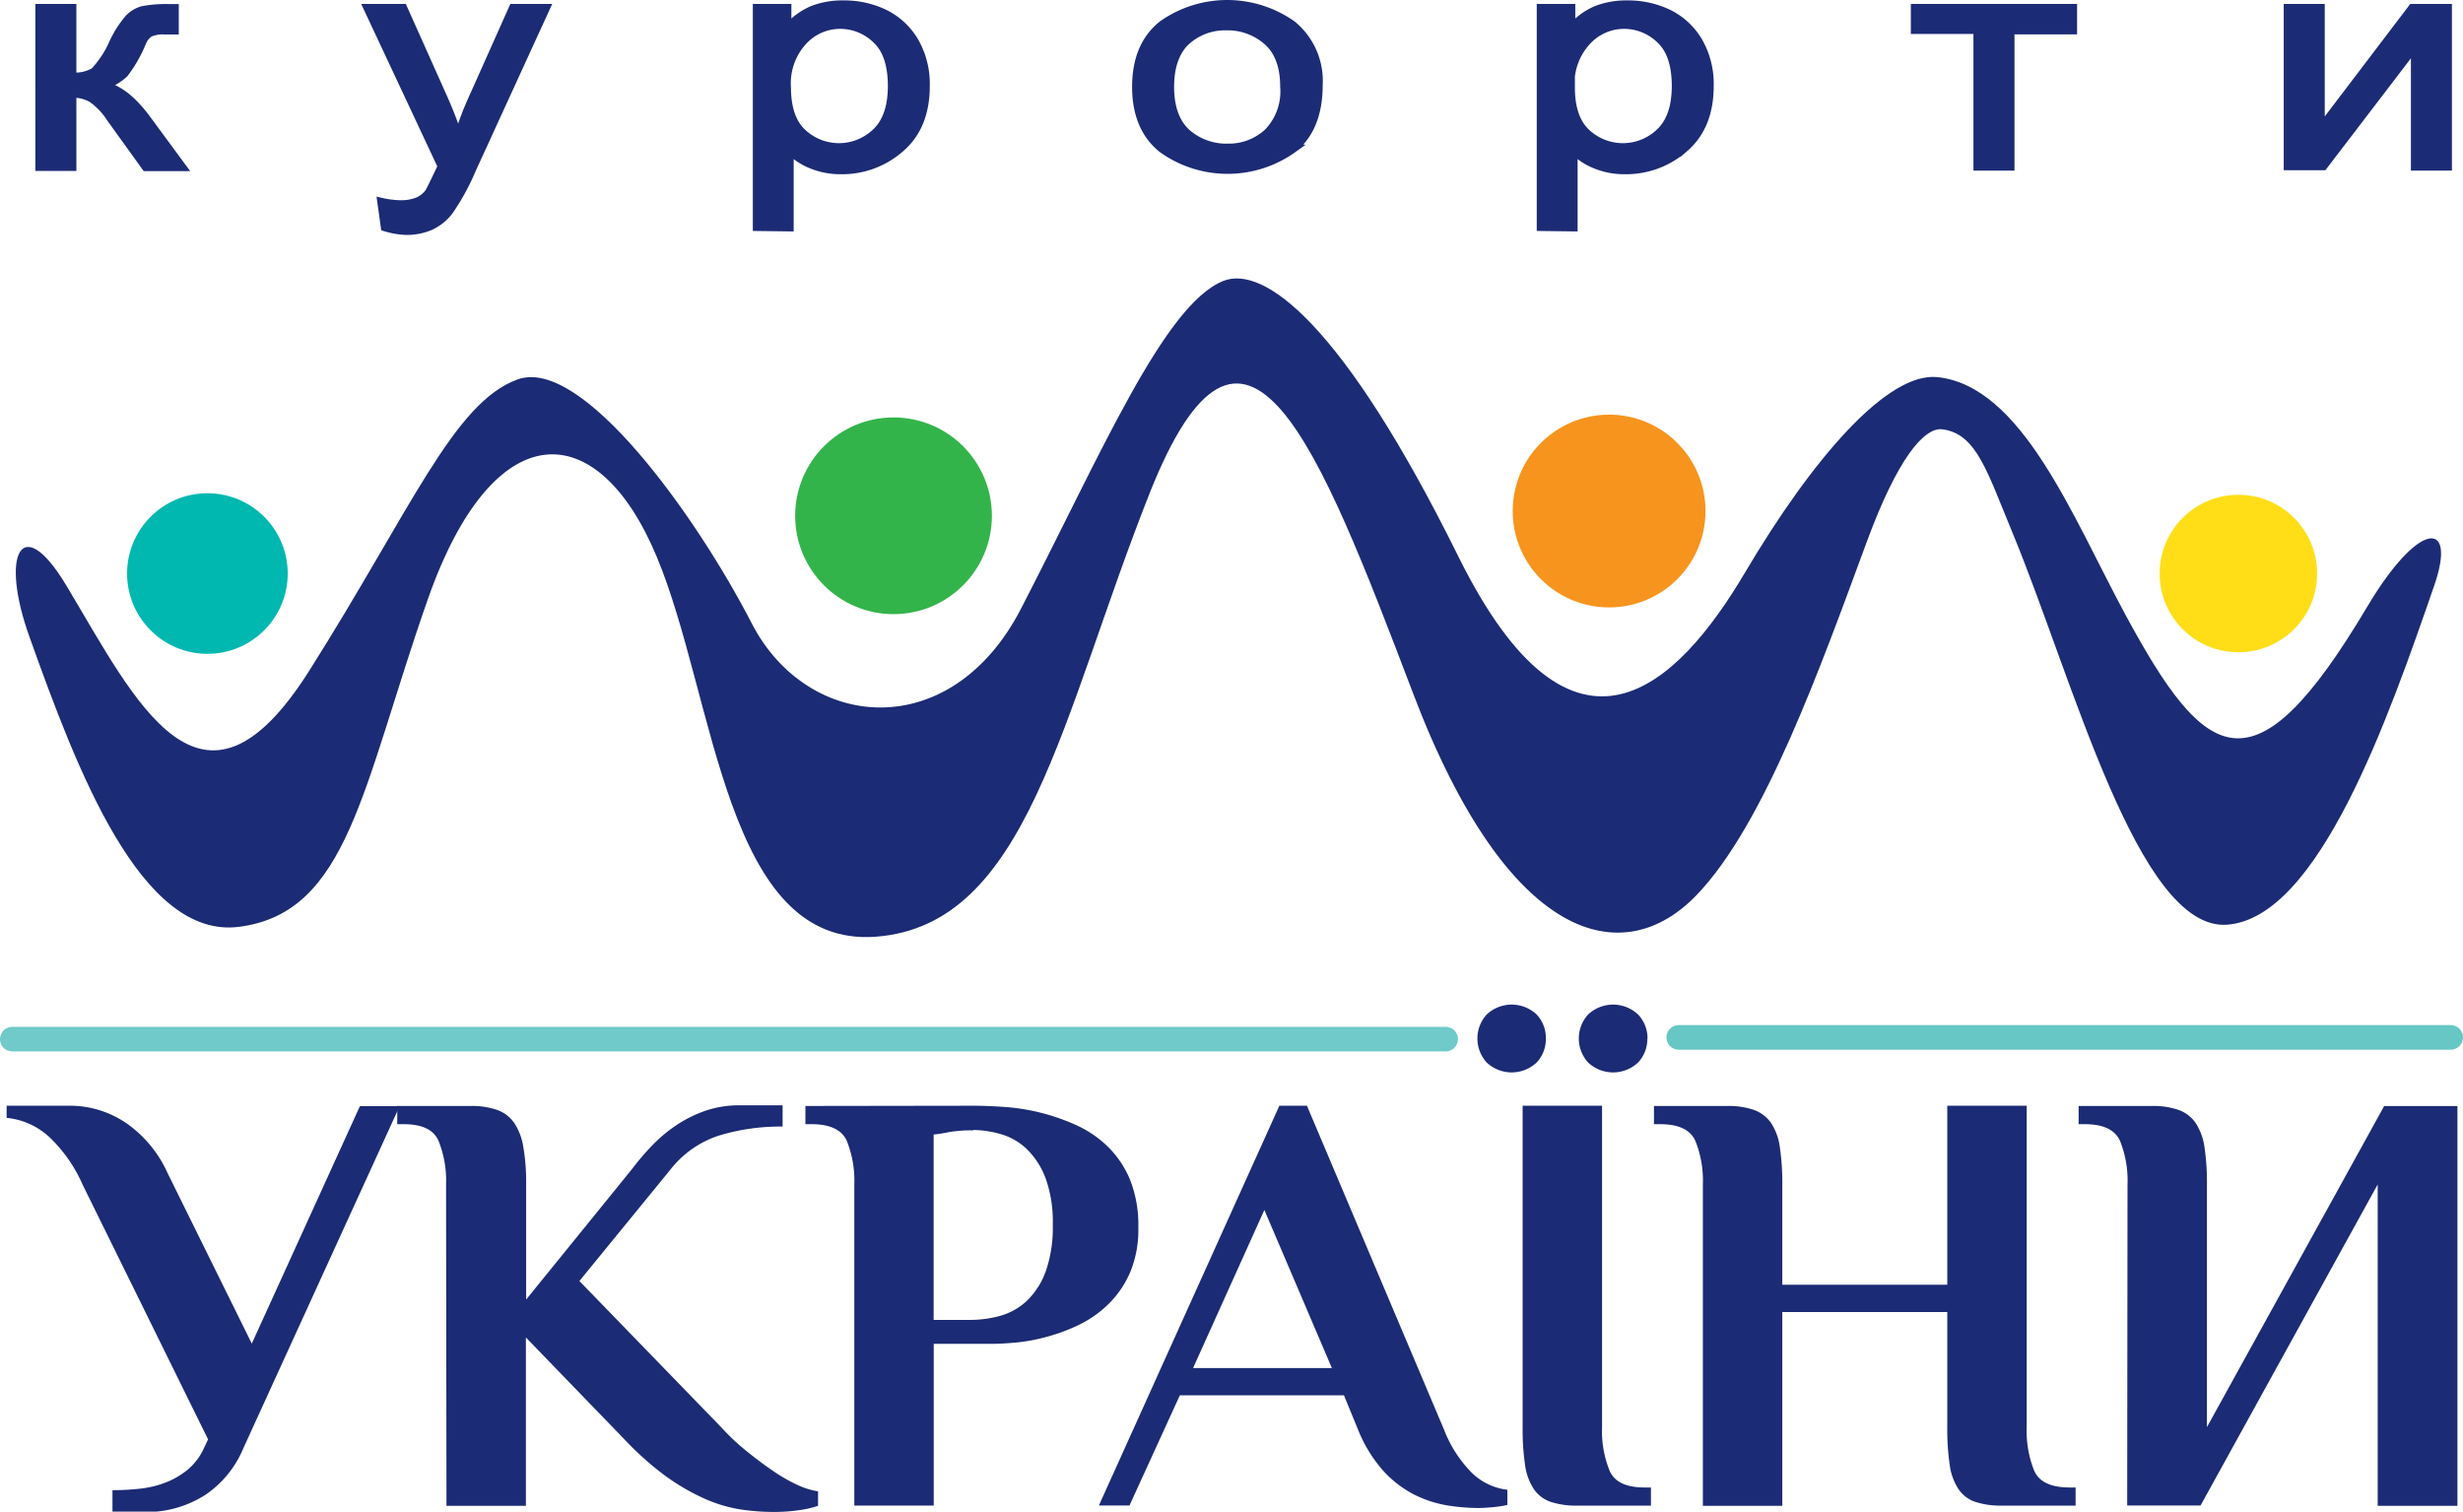 <svg id="_лой_1" data-name="—лой_1" xmlns="http://www.w3.org/2000/svg" viewBox="0 0 300.21 184.28"><defs><style>.cls-1,.cls-6{fill:#1c2b75;}.cls-2{fill:#00b8b0;}.cls-3{fill:#ffde17;}.cls-4{fill:#33b44a;}.cls-5{fill:#f7941d;}.cls-6{stroke:#1c2b75;}.cls-6,.cls-7,.cls-8{stroke-miterlimit:10;}.cls-7,.cls-8{fill:none;stroke-linecap:round;stroke-width:3px;}.cls-7{stroke:#6fcac9;}.cls-8{stroke:#66c7c4;}</style></defs><title>4</title><path class="cls-1" d="M212.3,331.44c8.47,14.13,16.43,31.15,29.57,10.37,12.43-19.65,17.62-32.75,25.43-35.54S289,322.79,295.81,336s24.26,14.75,32.8-1.72c9.82-19,17.45-37.07,24.66-40,4.94-2,14.61,5.14,28.66,33.55s26.76,15.84,34.95,2S434.25,305.3,440.39,306c10.26,1.13,16.39,16.95,22.83,28.9,9.83,18.2,15.66,22.37,29.48-.87,6.35-10.69,11-10.69,8.19-2.62-5.57,16.13-14.08,40.53-25.24,41.34-10.85.79-18.79-30-26.18-47.83-3.11-7.5-4.38-12-8.5-12.56-2.26-.32-5.53,3.65-9.23,13.68-5.65,15.31-12.47,34.46-20.72,43.06-9,9.42-23,5.92-34.58-24.52S355.87,291,344.29,320.21c-10.83,27.38-14.84,52.56-33.29,54s-19.55-29-26.75-46.29-19.92-17.66-27.93,5.2-9.65,38.18-23,39.89c-11.93,1.53-19.73-19.08-25.51-35.27C204.16,327.66,206.75,322.18,212.3,331.44Z" transform="translate(-204.19 -260.02)"/><circle class="cls-2" cx="25.28" cy="69.92" r="9.79"/><circle class="cls-3" cx="272.83" cy="69.92" r="9.6"/><circle class="cls-4" cx="108.91" cy="62.88" r="11.99"/><circle class="cls-5" cx="196.13" cy="62.3" r="11.75"/><path class="cls-1" d="M214.25,404.42a18,18,0,0,0-3.94-5.68A8.94,8.94,0,0,0,205,396.3v-1.48h7.45a12.19,12.19,0,0,1,7.37,2.29A14.82,14.82,0,0,1,224.6,403l10.28,20.82,13.18-28.95h4.84l-19.06,41.73a12.74,12.74,0,0,1-4.65,5.68,13.32,13.32,0,0,1-7.56,2.07H217.9v-2.66a31.2,31.2,0,0,0,3.32-.18,12.38,12.38,0,0,0,3.12-.74,9.91,9.91,0,0,0,2.69-1.55,7.33,7.33,0,0,0,2-2.62l.52-1.11Z" transform="translate(-204.19 -260.02)"/><path class="cls-1" d="M258.56,404.42a13,13,0,0,0-.93-5.35c-.62-1.35-2-2-4.28-2h-.74v-2.22h8.93a9.46,9.46,0,0,1,3.24.48,4.31,4.31,0,0,1,2.09,1.59,7.4,7.4,0,0,1,1.11,2.95,25.65,25.65,0,0,1,.34,4.58v14l12.88-15.88a32.83,32.83,0,0,1,2.57-3,18.31,18.31,0,0,1,3-2.47,15.52,15.52,0,0,1,3.5-1.7,12.73,12.73,0,0,1,4.1-.63h5.21v2.59a25.76,25.76,0,0,0-7.67,1.07,12.36,12.36,0,0,0-6,4.17l-11.1,13.59L292.08,434a26.79,26.79,0,0,0,3.05,2.88c1.09.89,2.16,1.69,3.2,2.4a20,20,0,0,0,3,1.74,9.35,9.35,0,0,0,2.57.81v1.77a12.71,12.71,0,0,1-2.27.52,20.85,20.85,0,0,1-3.17.22,26.64,26.64,0,0,1-4.17-.33,17.46,17.46,0,0,1-4.32-1.33,26.78,26.78,0,0,1-4.62-2.69,37.08,37.08,0,0,1-5.06-4.51l-12-12.41v20.53h-9.68Z" transform="translate(-204.19 -260.02)"/><path class="cls-1" d="M322.83,394.82c1.09,0,2.36.05,3.8.15a25.44,25.44,0,0,1,8.75,2.22,13.43,13.43,0,0,1,3.84,2.62,12.12,12.12,0,0,1,2.72,4.06,15,15,0,0,1,1,5.8,13.51,13.51,0,0,1-1,5.46,12.13,12.13,0,0,1-2.65,3.88,13.65,13.65,0,0,1-3.65,2.55,22.18,22.18,0,0,1-4,1.47,21.82,21.82,0,0,1-3.73.67c-1.16.1-2.12.15-2.86.15H318v19.71h-9.68V404.42a13,13,0,0,0-.93-5.35q-.93-2-4.28-2h-.75v-2.22Zm0,3c-.59,0-1.19,0-1.78.07a11.87,11.87,0,0,0-1.57.22c-.54.1-1,.18-1.49.22v22.6h4.47a13.69,13.69,0,0,0,3.69-.51,7.87,7.87,0,0,0,3.24-1.85,9.46,9.46,0,0,0,2.27-3.58,16.09,16.09,0,0,0,.85-5.65,15.7,15.7,0,0,0-.85-5.61,9.7,9.7,0,0,0-2.24-3.55,7.54,7.54,0,0,0-3.09-1.85A12.2,12.2,0,0,0,322.83,397.78Z" transform="translate(-204.19 -260.02)"/><path class="cls-1" d="M380.18,434.26a15.42,15.42,0,0,0,3.27,5.17,7.42,7.42,0,0,0,4.47,2.21v1.85a13.55,13.55,0,0,1-1.67.26c-.72.07-1.36.11-1.9.11a24.3,24.3,0,0,1-3.84-.33,14.28,14.28,0,0,1-4-1.33,13.34,13.34,0,0,1-3.72-2.88,17.09,17.09,0,0,1-3.09-5.06L368,430.12H348l-6.14,13.44h-3.73l22-48.74h3.36Zm-30.57-7.46h16.92l-8.23-19.27Z" transform="translate(-204.19 -260.02)"/><path class="cls-1" d="M392.61,386.63a4.17,4.17,0,0,1-1.11,2.91,4.44,4.44,0,0,1-6.11,0,4.35,4.35,0,0,1,0-5.83,4.44,4.44,0,0,1,6.11,0A4.17,4.17,0,0,1,392.61,386.63Zm-2.83,8.19h9.68V434a12.85,12.85,0,0,0,.94,5.36c.62,1.35,2,2,4.28,2h.74v2.21h-8.93a10,10,0,0,1-3.24-.44,4.07,4.07,0,0,1-2.09-1.55,7.06,7.06,0,0,1-1.08-2.95,29.94,29.94,0,0,1-.3-4.66Zm15.2-8.19a4.17,4.17,0,0,1-1.12,2.91,4.44,4.44,0,0,1-6.11,0,4.35,4.35,0,0,1,0-5.83,4.44,4.44,0,0,1,6.11,0A4.18,4.18,0,0,1,405,386.63Z" transform="translate(-204.19 -260.02)"/><path class="cls-1" d="M441.54,394.82h9.68V434a13,13,0,0,0,.93,5.36q.93,2,4.29,2h.74v2.21h-8.94a10.07,10.07,0,0,1-3.24-.44,4,4,0,0,1-2.08-1.55,7.06,7.06,0,0,1-1.08-2.95,29.94,29.94,0,0,1-.3-4.66v-14H421.43v23.63h-9.68V404.42a13,13,0,0,0-.93-5.35q-.93-2-4.28-2h-.75v-2.22h8.94a9.46,9.46,0,0,1,3.24.48,4.36,4.36,0,0,1,2.09,1.59,7,7,0,0,1,1.07,2.95,29.36,29.36,0,0,1,.3,4.58v12.19h20.11Z" transform="translate(-204.19 -260.02)"/><path class="cls-1" d="M463.51,404.42a13,13,0,0,0-.93-5.35q-.93-2-4.28-2h-.75v-2.22h8.94a9.46,9.46,0,0,1,3.24.48,4.29,4.29,0,0,1,2.08,1.59,7.11,7.11,0,0,1,1.08,2.95,29.36,29.36,0,0,1,.3,4.58V434l21.6-39.14h8.93v48.74H494V404.42l-21.59,39.14h-8.94Z" transform="translate(-204.19 -260.02)"/><path class="cls-6" d="M209,261h4v8.35a4.49,4.49,0,0,0,2.71-.61,12.44,12.44,0,0,0,2.28-3.48,12.87,12.87,0,0,1,1.92-3,3.64,3.64,0,0,1,1.68-1,15.25,15.25,0,0,1,3.29-.24h.6v2.7l-1.21,0a4,4,0,0,0-1.84.31,2.49,2.49,0,0,0-.93,1.17,16.72,16.72,0,0,1-2.15,3.77,6.7,6.7,0,0,1-2.51,1.48c1.73.37,3.43,1.68,5.12,3.93l4.42,6h-4.42l-4.32-6a8.28,8.28,0,0,0-2.29-2.38,4.65,4.65,0,0,0-2.35-.57v8.93h-4Z" transform="translate(-204.19 -260.02)"/><path class="cls-6" d="M251.11,287.71l-.43-3.07a11.25,11.25,0,0,0,2.29.29,5.53,5.53,0,0,0,2.11-.35,3.36,3.36,0,0,0,1.38-1.07c.12-.17.65-1.24,1.58-3.21L249,261h4.33l5,11.18q.93,2.1,1.72,4.48a35.72,35.72,0,0,1,1.64-4.4L266.72,261h4l-9,19.65a28.45,28.45,0,0,1-2.79,5.1,6.1,6.1,0,0,1-2.32,1.85,7.4,7.4,0,0,1-2.93.56A9.76,9.76,0,0,1,251.11,287.71Z" transform="translate(-204.19 -260.02)"/><path class="cls-6" d="M296.45,287.68V261h3.7v2.51a8.27,8.27,0,0,1,3-2.25,9.88,9.88,0,0,1,3.81-.69,11.32,11.32,0,0,1,5.06,1.11,8.71,8.71,0,0,1,3.63,3.37,10.38,10.38,0,0,1,1.37,5.45q0,4.94-3.09,7.59a10.75,10.75,0,0,1-7.26,2.67,9.21,9.21,0,0,1-3.46-.64,8,8,0,0,1-2.78-1.8v9.41Zm3.65-17q0,3.75,1.88,5.52a6.52,6.52,0,0,0,9-.06q1.94-1.85,1.93-5.68t-1.88-5.6a6.32,6.32,0,0,0-4.56-1.82,6.12,6.12,0,0,0-4.4,2A7.6,7.6,0,0,0,300.1,270.72Z" transform="translate(-204.19 -260.02)"/><path class="cls-6" d="M342.68,270.61q0-5,3.15-7.55a13.7,13.7,0,0,1,15.89,0,8.85,8.85,0,0,1,3.19,7.35q0,5.2-3.13,7.75a13.68,13.68,0,0,1-15.92,0Q342.68,275.6,342.68,270.61Zm4.12,0c0,2.5.68,4.37,2,5.59a7.31,7.31,0,0,0,5.07,1.83,7,7,0,0,0,4.86-1.85,7.17,7.17,0,0,0,2-5.57q0-3.74-2.05-5.56a7.3,7.3,0,0,0-5.06-1.83,7,7,0,0,0-4.88,1.84C347.47,266.27,346.8,268.13,346.8,270.6Z" transform="translate(-204.19 -260.02)"/><path class="cls-6" d="M392,287.68V261h3.7v2.51a8.19,8.19,0,0,1,3-2.25,9.88,9.88,0,0,1,3.81-.69,11.32,11.32,0,0,1,5.06,1.11,8.71,8.71,0,0,1,3.63,3.37,10.38,10.38,0,0,1,1.37,5.45q0,4.94-3.09,7.59a10.75,10.75,0,0,1-7.26,2.67,9.18,9.18,0,0,1-3.46-.64,8,8,0,0,1-2.78-1.8v9.41Zm3.65-17q0,3.75,1.88,5.52a6.52,6.52,0,0,0,9-.06q1.94-1.85,1.93-5.68t-1.88-5.6a6.32,6.32,0,0,0-4.56-1.82,6.12,6.12,0,0,0-4.4,2A7.6,7.6,0,0,0,395.62,270.72Z" transform="translate(-204.19 -260.02)"/><path class="cls-6" d="M437.6,261h19.26v2.71h-7.63v16.61h-4V263.66H437.6Z" transform="translate(-204.19 -260.02)"/><path class="cls-6" d="M483.05,261h4v14.7L498.22,261h4.33v19.32h-4V265.65l-11.17,14.62h-4.33Z" transform="translate(-204.19 -260.02)"/><line class="cls-7" x1="1.5" y1="126.68" x2="176.21" y2="126.68"/><line class="cls-8" x1="204.62" y1="126.47" x2="298.71" y2="126.47"/></svg>